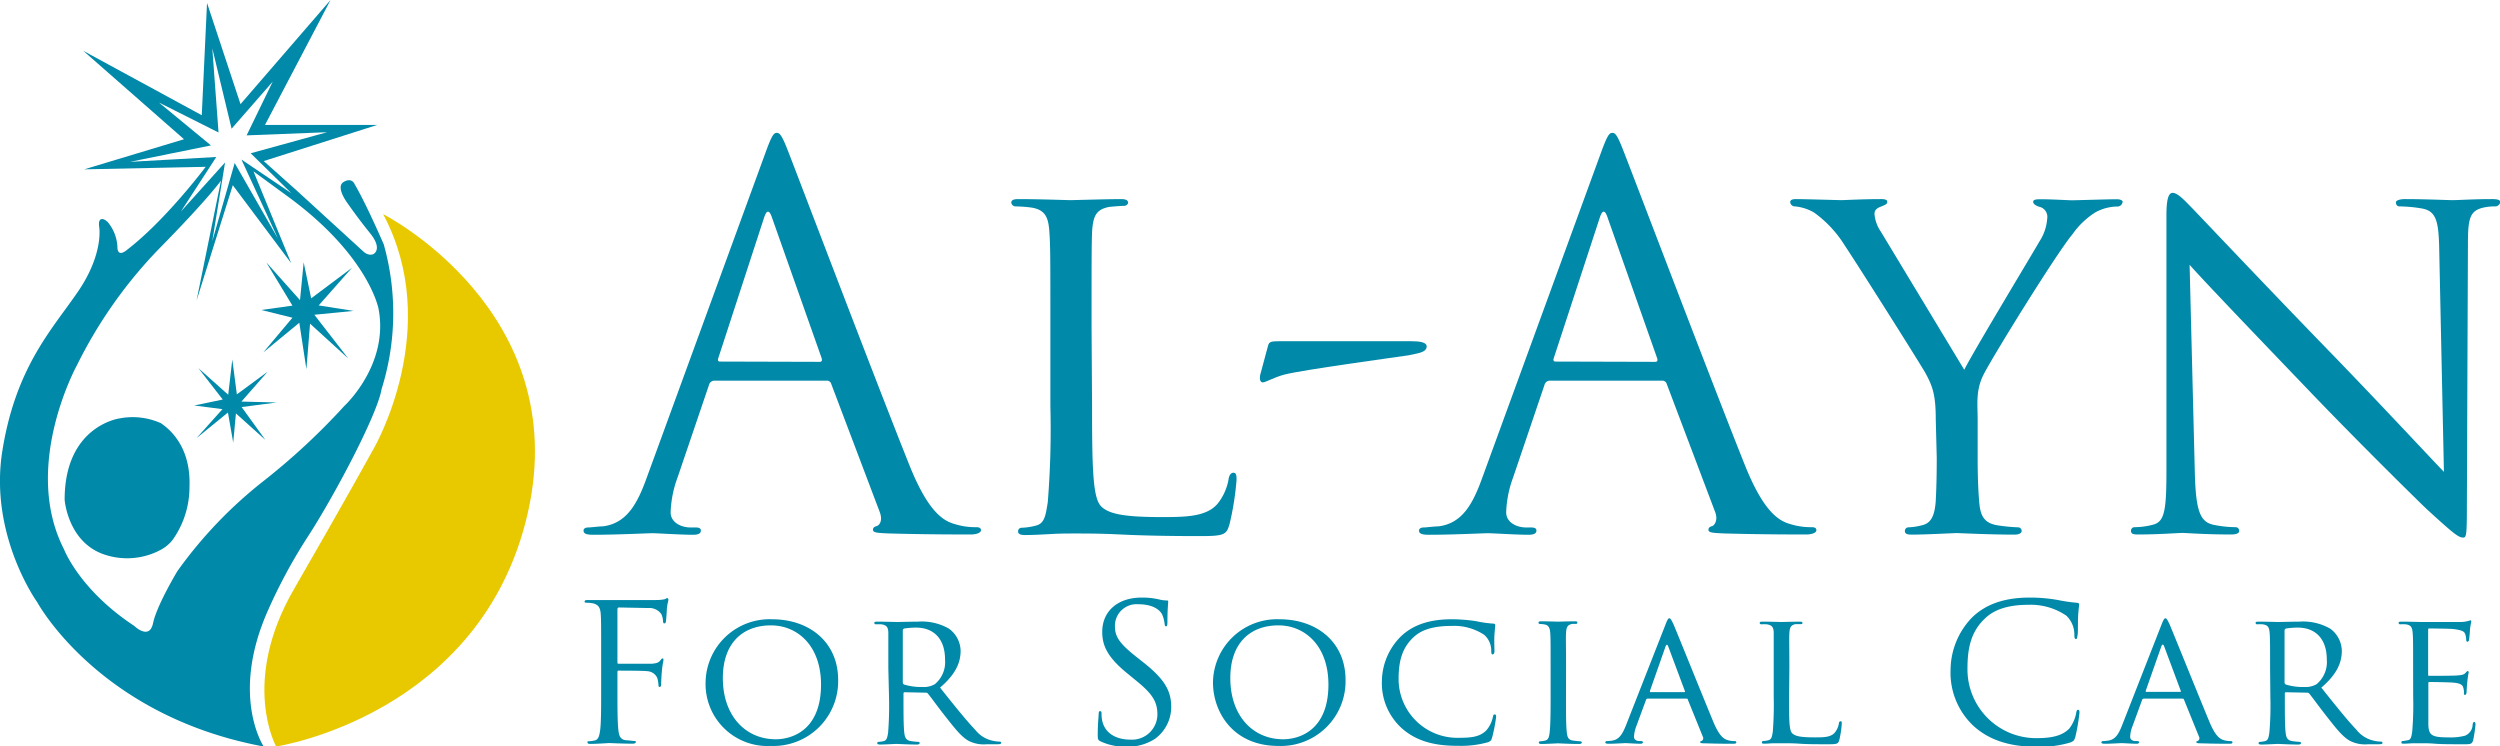<?xml version="1.0" encoding="UTF-8"?> <svg xmlns="http://www.w3.org/2000/svg" viewBox="0 0 356.23 106.37"><title>Middel 1</title><g id="ad473d6c-3dd6-4935-81e9-e53a7bdceed0" data-name="Laag 2"><g id="becfab05-7c74-4a25-b4f8-610f28fd2ab8" data-name="Laag 1"><path d="M54.59,30.51S81.78,44.28,75.2,73.12s-35.85,33.25-35.85,33.25S34.24,97.21,41.86,84,53.29,63.85,53.29,63.85,63.25,46.7,54.59,30.51Z" style="fill:#e8c900"></path><polygon points="43.27 37.38 44.34 42.51 50.15 38.16 45.41 43.52 50.38 44.3 44.79 44.85 49.63 51.09 44.18 46.12 43.66 52.61 42.65 45.99 37.52 50.21 41.67 45.27 37.23 44.17 41.67 43.55 37.94 37.38 42.75 42.77 43.27 37.38" style="fill:#0089a9"></polygon><polygon points="33.1 51.22 33.75 56.19 38.13 52.97 34.4 57.22 39.43 57.35 34.43 58 37.81 62.68 33.62 58.91 33.23 63.07 32.48 58.78 28.01 62.42 31.7 58.3 27.68 57.78 31.74 56.93 28.26 52.45 32.52 56.25 33.1 51.22" style="fill:#0089a9"></polygon><path d="M17.09,59.61s-7.88,1-7.88,11.6c0,0,.43,5.93,5.5,7.75a10.13,10.13,0,0,0,8.07-.55,5.31,5.31,0,0,0,1.83-1.5A13,13,0,0,0,27,69.39c.24-6-3.12-8.42-4.07-9.09A9.85,9.85,0,0,0,17.09,59.61Z" style="fill:#0089a9"></path><path d="M54.73,35c0-.12-.08-.24-.13-.36-.43-1-2.57-5.85-4.06-8.38,0,0-.39-1.06-1.59-.32s.62,3.08.62,3.08,1.26,1.85,3.15,4.19.48,3,.48,3-.71.37-1.55-.49l-9.59-8.77-4.48-4L53.76,17.8h-16L47.1,0,34.27,14.84,29.5.42l-.75,16L11.86,7.24l14.36,12.6L12,24.13l17.31-.36S23.65,31.34,18.1,35.6c0,0-1.4,1.26-1.37-.49A6,6,0,0,0,15.4,31.7s-.55-.62-1-.46-.26,1.14-.26,1.14.65,3.77-3,9.13S2.24,52.25.33,64.28s5,21.57,5,21.57S14.06,102,37.57,106.37c0,0-4.77-7.18.56-19.27a75.7,75.7,0,0,1,5.94-10.95C48,70,53.81,58.91,54.37,55.45A36.1,36.1,0,0,0,54.73,35ZM30.82,22.37l-12.3.69,11.54-2.34-7.41-6.11,8.49,4.27-.89-12L33,18.34l5.86-6.71-3.72,7.66,11.47-.45-10.89,3,5.81,5.7-7.13-4.81L39.61,34,33.44,23.23,30.25,34.36l1.82-11.21-6.3,7ZM49.05,57.86A94.76,94.76,0,0,1,37.4,68.66,62.48,62.48,0,0,0,25.27,81.39s-2.94,4.89-3.46,7.4-2.69.39-2.69.39c-7.81-5.15-10-10.91-10-10.91-6.06-11.82,1.82-26.18,1.82-26.18A65.67,65.67,0,0,1,22.39,35.73c7.32-7.43,9.1-10,9.1-10L28,42.85l5.17-16.46L41.49,37.5,36.12,24.42l5,3.66C52.56,36.48,53.94,44,53.94,44,55.46,52,49.05,57.86,49.05,57.86Z" style="fill:#0089a9"></path></g><g id="ab061e04-4971-4fe0-935a-8525874c78d3" data-name="Laag 2"><path d="M109.05,21.83c.89-2.46,1.19-2.9,1.63-2.9s.75.37,1.64,2.67c1.11,2.83,12.78,33.52,17.32,44.82,2.67,6.62,4.83,7.81,6.39,8.25a9.68,9.68,0,0,0,3,.45c.45,0,.75.07.75.44s-.67.6-1.49.6c-1.11,0-6.54,0-11.67-.15-1.41-.07-2.23-.07-2.23-.52,0-.3.22-.45.52-.52.45-.15.89-.82.45-2l-6.92-18.28a.63.63,0,0,0-.66-.45h-16a.79.79,0,0,0-.75.6L96.56,68a15.71,15.71,0,0,0-1,5c0,1.49,1.56,2.16,2.83,2.16h.74c.52,0,.74.15.74.44,0,.45-.44.6-1.11.6-1.79,0-5-.22-5.8-.22s-4.9.22-8.4.22c-1,0-1.41-.15-1.41-.6,0-.29.3-.44.67-.44S85.34,75,85.93,75c3.42-.45,4.91-3.27,6.25-7Zm7.73,29.73c.37,0,.37-.23.3-.52L110,31c-.38-1.12-.75-1.12-1.12,0L102.36,51c-.15.37,0,.52.22.52Z" style="fill:#0089a9"></path><path d="M155.61,58c0,9.29.15,13.08,1.34,14.2s3.57,1.48,8.69,1.48c3.42,0,6.32-.07,7.88-1.93a7.68,7.68,0,0,0,1.56-3.57c.08-.44.3-.82.67-.82s.45.3.45,1a40,40,0,0,1-1,6.32c-.44,1.48-.67,1.71-4.16,1.71-4.68,0-8.33-.08-11.37-.23s-5.21-.14-7.14-.14c-.29,0-1.41,0-2.67.07s-2.75.15-3.79.15c-.67,0-1-.15-1-.52a.5.5,0,0,1,.52-.52,9.22,9.22,0,0,0,2-.3c1.27-.3,1.41-1.49,1.71-3.34a129.58,129.58,0,0,0,.37-13.68V46.65c0-9.81,0-11.59-.14-13.6s-.53-3.2-2.68-3.49a19.71,19.71,0,0,0-2.23-.15.64.64,0,0,1-.52-.52c0-.37.3-.52,1-.52,3,0,7.06.15,7.43.15s5.21-.15,7.21-.15c.67,0,1,.15,1,.52,0,.22-.29.44-.52.44-.44,0-1.41.08-2.15.15-1.94.37-2.31,1.34-2.46,3.57-.07,2-.07,3.79-.07,13.6Z" style="fill:#0089a9"></path><path d="M201.06,48.62c1.26,0,2.23.15,2.23.74,0,.9-1.41,1-2.6,1.27-2,.3-15.16,2.08-17.69,2.75-1.41.37-2.68,1.11-3.05,1.11s-.52-.44-.37-1.11l1.12-4.16c.14-.52.44-.6,1.63-.6Z" style="fill:#0089a9"></path><path d="M228.1,21.83c.9-2.46,1.19-2.9,1.64-2.9s.74.37,1.63,2.67c1.12,2.83,12.79,33.52,17.32,44.82,2.68,6.62,4.83,7.81,6.39,8.25a9.7,9.7,0,0,0,3,.45c.44,0,.74.07.74.44s-.67.6-1.49.6c-1.11,0-6.54,0-11.66-.15-1.42-.07-2.23-.07-2.23-.52,0-.3.22-.45.52-.52s.89-.82.44-2l-6.91-18.28a.65.65,0,0,0-.67-.45h-16a.79.79,0,0,0-.74.6L215.62,68a15.71,15.71,0,0,0-1,5c0,1.49,1.56,2.16,2.82,2.16h.75c.51,0,.74.15.74.44,0,.45-.45.6-1.12.6-1.78,0-5-.22-5.79-.22s-4.91.22-8.4.22c-1,0-1.42-.15-1.42-.6,0-.29.3-.44.67-.44S204.39,75,205,75c3.42-.45,4.9-3.27,6.24-7Zm7.73,29.73c.38,0,.38-.23.3-.52L229.07,31q-.56-1.68-1.11,0L221.41,51c-.14.37,0,.52.23.52Z" style="fill:#0089a9"></path><path d="M275.83,59.73c0-3.42-.45-4.68-1.41-6.46-.52-1-9.37-15-11.6-18.36a16.4,16.4,0,0,0-4.31-4.61,6.51,6.51,0,0,0-2.75-.89.66.66,0,0,1-.67-.6c0-.29.23-.44.82-.44,1.26,0,6.17.15,6.47.15s3.12-.15,5.64-.15c.75,0,.9.15.9.44s-.45.45-1,.67-.82.52-.82,1A5.15,5.15,0,0,0,268,33l11.89,19.69c1.34-2.67,9.52-16.2,10.71-18.28a6.78,6.78,0,0,0,1.11-3.27,1.46,1.46,0,0,0-1-1.64c-.59-.15-1-.44-1-.74s.38-.37,1-.37c1.71,0,4,.15,4.54.15s5.13-.15,6.39-.15c.45,0,.82.15.82.37a.76.76,0,0,1-.82.67,6.65,6.65,0,0,0-3.05.82,11.31,11.31,0,0,0-3.27,3.12c-2.15,2.52-11.37,17.39-12.71,20.07-1.11,2.23-.81,4.23-.81,6.31v5.43c0,1,0,3.72.22,6.32.15,1.85.59,3,2.53,3.34a24.61,24.61,0,0,0,3,.3.51.51,0,0,1,.52.52c0,.3-.37.52-1,.52-3.64,0-7.88-.22-8.25-.22s-4.46.22-6.39.22c-.75,0-1-.15-1-.52a.51.51,0,0,1,.53-.52,8.7,8.7,0,0,0,1.93-.3c1.34-.3,1.78-1.49,1.93-3.34.15-2.6.15-5.28.15-6.32Z" style="fill:#0089a9"></path><path d="M312.75,67.54c.15,5.2.74,6.76,2.53,7.21a15.92,15.92,0,0,0,3.27.37.51.51,0,0,1,.52.52c0,.37-.45.52-1.19.52-3.72,0-6.32-.22-6.92-.22s-3.34.22-6.31.22c-.67,0-1-.08-1-.52a.5.5,0,0,1,.52-.52,10.53,10.53,0,0,0,2.67-.37c1.64-.45,1.86-2.16,1.86-7.88V30.67c0-2.53.37-3.19.89-3.19.75,0,1.86,1.26,2.53,1.93,1,1,10.55,11.15,20.66,21.55,6.47,6.69,13.46,14.2,15.46,16.28l-.67-31.66c-.07-4.09-.44-5.5-2.45-5.87a20.09,20.09,0,0,0-3.2-.3c-.44,0-.52-.37-.52-.6s.52-.44,1.27-.44c3,0,6.09.15,6.84.15s2.89-.15,5.57-.15c.67,0,1.19.07,1.19.44a.74.74,0,0,1-.74.6,7.3,7.3,0,0,0-1.56.15c-2.16.44-2.31,1.71-2.31,5.5l-.15,37c0,4.16-.07,4.54-.52,4.54-.67,0-1.34-.53-5-3.87-.67-.59-10.11-9.88-17-17.09C321.37,47.69,314,40,312,37.73Z" style="fill:#0089a9"></path><path d="M85.66,93.36c0-4.22,0-5-.06-5.85s-.27-1.36-1.16-1.55a5.52,5.52,0,0,0-.92-.08c-.11,0-.22,0-.22-.16s.14-.22.43-.22c.63,0,1.36,0,2,0l1.11,0c.54,0,6,0,6.66,0a6.34,6.34,0,0,0,1.2-.11c.16-.06.27-.16.38-.16s.16.1.16.24-.14.52-.22,1.27c0,.28-.08,1.47-.13,1.79,0,.14-.08.3-.22.3s-.19-.13-.19-.32a2.94,2.94,0,0,0-.24-1,2.08,2.08,0,0,0-1.85-.87l-4.17-.08c-.16,0-.24.08-.24.3v7.48c0,.16,0,.24.19.24l3.46,0c.47,0,.84,0,1.22,0,.65-.06,1-.14,1.25-.49.11-.14.19-.27.3-.27s.14.08.14.21-.14.63-.22,1.52c-.06.54-.11,1.63-.11,1.82s0,.51-.19.51-.19-.11-.19-.24a4.74,4.74,0,0,0-.16-1,1.65,1.65,0,0,0-1.41-1c-.68-.08-3.63-.08-4.09-.08-.14,0-.19,0-.19.24v2.3c0,2.61,0,4.75.13,5.89.08.78.24,1.38,1.06,1.49.38,0,1,.11,1.22.11s.21.08.21.16-.13.22-.43.22c-1.49,0-3.2-.09-3.33-.09S85,106,84.14,106c-.3,0-.43-.06-.43-.22s.05-.16.21-.16a4.61,4.61,0,0,0,.82-.11c.54-.11.67-.71.78-1.49.14-1.14.14-3.28.14-5.89Z" style="fill:#0089a9"></path><path d="M110,88.24c5.36,0,9.43,3.28,9.43,8.65a9.23,9.23,0,0,1-9.57,9.4,8.83,8.83,0,0,1-9.32-9.05A9.13,9.13,0,0,1,110,88.24Zm.54,17.1c2.14,0,6.45-1.13,6.45-7.8,0-5.53-3.36-8.43-7.13-8.43-4,0-6.86,2.49-6.86,7.51C103,102,106.23,105.34,110.54,105.34Z" style="fill:#0089a9"></path><path d="M126.58,95.23c0-3.57,0-4.22,0-5s-.19-1.16-1-1.27a7,7,0,0,0-.81,0,.23.23,0,0,1-.19-.19c0-.14.11-.19.38-.19,1.08,0,2.68.05,2.82.05s2.25-.05,3-.05a7.75,7.75,0,0,1,4.44,1,4,4,0,0,1,1.66,3.14c0,1.71-.71,3.36-2.93,5.26,1.95,2.44,3.6,4.53,5,6a4.31,4.31,0,0,0,2.65,1.6,4,4,0,0,0,.84.09.2.2,0,0,1,.22.19c0,.13-.14.19-.57.19h-1.49a4.77,4.77,0,0,1-2.55-.47c-1-.54-1.89-1.65-3.25-3.38-1-1.25-2.06-2.74-2.58-3.37a.37.37,0,0,0-.32-.13l-3-.06c-.1,0-.16.06-.16.19v.55c0,2.22,0,4,.11,5,.08.67.22,1.11.95,1.22a9.56,9.56,0,0,0,1.06.11c.16,0,.18.1.18.19s-.1.19-.37.19c-1.31,0-2.82-.09-2.93-.09s-1.63.09-2.36.09c-.24,0-.38-.06-.38-.19a.18.18,0,0,1,.19-.19,3.58,3.58,0,0,0,.73-.11c.46-.11.52-.55.63-1.22a49.13,49.13,0,0,0,.13-5Zm2.06,2a.35.35,0,0,0,.16.3,8.1,8.1,0,0,0,2.63.36,3.1,3.1,0,0,0,1.79-.41,4.09,4.09,0,0,0,1.44-3.52c0-2.88-1.57-4.53-4.12-4.53a11,11,0,0,0-1.71.13.31.31,0,0,0-.19.28Z" style="fill:#0089a9"></path><path d="M156.82,105.64c-.37-.19-.4-.3-.4-1,0-1.35.11-2.44.13-2.87s.09-.43.22-.43.19.08.19.29a4.89,4.89,0,0,0,.08,1c.41,2,2.2,2.76,4,2.76a3.62,3.62,0,0,0,3.88-3.6c0-1.87-.79-3-3.12-4.88l-1.22-1c-2.87-2.35-3.52-4-3.52-5.88,0-2.9,2.17-4.88,5.61-4.88a10.64,10.64,0,0,1,2.52.27,4.45,4.45,0,0,0,1,.14c.22,0,.27,0,.27.19s-.11,1-.11,2.87c0,.44-.05.63-.19.63s-.19-.14-.21-.36a4.66,4.66,0,0,0-.36-1.35c-.16-.3-.89-1.44-3.39-1.44a3.08,3.08,0,0,0-3.33,3.15c0,1.54.71,2.52,3.31,4.55l.76.6c3.19,2.52,3.95,4.2,3.95,6.37a5.62,5.62,0,0,1-2.3,4.5,7.16,7.16,0,0,1-4.09,1.13A8.29,8.29,0,0,1,156.82,105.64Z" style="fill:#0089a9"></path><path d="M182.3,88.24c5.37,0,9.43,3.28,9.43,8.65a9.22,9.22,0,0,1-9.56,9.4c-6.54,0-9.33-4.9-9.33-9.05A9.13,9.13,0,0,1,182.3,88.24Zm.54,17.1c2.14,0,6.45-1.13,6.45-7.8,0-5.53-3.36-8.43-7.12-8.43-4,0-6.86,2.49-6.86,7.51C175.31,102,178.53,105.34,182.84,105.34Z" style="fill:#0089a9"></path><path d="M199.81,103.83a8.66,8.66,0,0,1-2.9-6.83,9.11,9.11,0,0,1,2.68-6.29c1.44-1.39,3.61-2.47,7.26-2.47a23.3,23.3,0,0,1,3.47.27,16.66,16.66,0,0,0,2.44.35c.25,0,.3.11.3.25s-.05.46-.11,1.3,0,2,0,2.36-.14.48-.27.48-.19-.16-.19-.48a3,3,0,0,0-1-2.31,7.81,7.81,0,0,0-4.69-1.27c-3.07,0-4.53.81-5.37,1.6-1.76,1.62-2.14,3.68-2.14,6a8.37,8.37,0,0,0,8.59,8.34c1.79,0,3-.13,3.93-1.08a4.2,4.2,0,0,0,.92-1.92c.06-.25.08-.33.25-.33s.21.16.21.33a23.26,23.26,0,0,1-.57,2.95c-.13.43-.19.52-.59.68a14.14,14.14,0,0,1-4.31.51C204.09,106.29,201.68,105.45,199.81,103.83Z" style="fill:#0089a9"></path><path d="M223.14,99.3c0,2.22,0,4,.11,5,.08.67.16,1.11.87,1.22a10.66,10.66,0,0,0,1.08.11.18.18,0,0,1,.19.19c0,.1-.11.19-.38.19-1.33,0-2.87-.09-3-.09s-1.63.09-2.36.09c-.24,0-.38-.06-.38-.19a.18.18,0,0,1,.19-.19,3.58,3.58,0,0,0,.73-.11c.46-.11.55-.55.63-1.22.11-1,.13-2.77.13-5V95.23c0-3.57,0-4.22-.05-5s-.25-1.13-.76-1.24a3.73,3.73,0,0,0-.73-.08.2.2,0,0,1-.19-.19c0-.14.11-.19.38-.19.78,0,2.27.05,2.41.05s1.65-.05,2.39-.05c.27,0,.37.05.37.19a.22.22,0,0,1-.19.19,2.83,2.83,0,0,0-.59,0c-.65.14-.79.46-.84,1.27s0,1.39,0,5Z" style="fill:#0089a9"></path><path d="M237.32,89c.29-.76.4-.9.56-.9s.33.33.57.84c.44,1,4.26,10.49,5.72,14,.87,2.06,1.52,2.36,2,2.52a3.24,3.24,0,0,0,.94.14c.14,0,.3,0,.3.19s-.27.19-.54.19-2.11,0-3.77-.06c-.46,0-.84,0-.84-.16s.06-.11.16-.16a.44.44,0,0,0,.22-.63l-2.14-5.28c0-.11-.08-.14-.22-.14h-5.5a.24.24,0,0,0-.24.19l-1.36,3.69a5,5,0,0,0-.35,1.54c0,.46.41.63.81.63h.22c.19,0,.24.08.24.19s-.13.19-.35.19c-.57,0-1.87-.09-2.14-.09s-1.44.09-2.41.09c-.3,0-.46-.06-.46-.19a.2.2,0,0,1,.21-.19,6,6,0,0,0,.71-.06c1.08-.13,1.54-1,2-2.11ZM240,98.62c.11,0,.11-.05.08-.16l-2.36-6.32c-.13-.35-.27-.35-.4,0l-2.22,6.32c0,.11,0,.16.08.16Z" style="fill:#0089a9"></path><path d="M254.93,99.35c0,3.39,0,4.77.49,5.18s1.3.54,3.17.54c1.25,0,2.3,0,2.87-.7a2.78,2.78,0,0,0,.57-1.3c0-.17.11-.3.25-.3s.16.11.16.35a14.45,14.45,0,0,1-.35,2.31c-.17.54-.25.62-1.52.62-1.71,0-3,0-4.15-.08s-1.9-.06-2.6-.06c-.11,0-.52,0-1,0s-1,.06-1.38.06-.38-.06-.38-.19a.18.18,0,0,1,.19-.19,3.58,3.58,0,0,0,.73-.11c.46-.11.52-.55.63-1.22a49.13,49.13,0,0,0,.13-5V95.23c0-3.57,0-4.22,0-5s-.19-1.16-1-1.27a6.91,6.91,0,0,0-.81,0,.23.23,0,0,1-.19-.19c0-.14.11-.19.38-.19,1.08,0,2.57.05,2.71.05s1.9-.05,2.63-.05c.24,0,.38.05.38.19s-.11.16-.19.16-.52,0-.79,0c-.7.14-.84.49-.89,1.3s0,1.39,0,5Z" style="fill:#0089a9"></path><path d="M281.22,103.45a10.39,10.39,0,0,1-3.28-8,10.85,10.85,0,0,1,3-7.4c1.63-1.62,4.1-2.9,8.27-2.9a22.62,22.62,0,0,1,3.93.33,24.82,24.82,0,0,0,2.77.41c.29,0,.35.13.35.29s-.08.55-.14,1.52,0,2.39-.08,2.79-.08.57-.24.57-.22-.19-.22-.57a3.72,3.72,0,0,0-1.14-2.76,9,9,0,0,0-5.42-1.55c-3.6,0-5.28,1.06-6.23,2-2,1.9-2.44,4.31-2.44,7.08a9.79,9.79,0,0,0,9.78,9.92c2,0,3.64-.25,4.72-1.36a5.1,5.1,0,0,0,1-2.28c.06-.29.11-.4.27-.4s.19.19.19.4a28,28,0,0,1-.59,3.47c-.17.52-.22.57-.71.79a15.79,15.79,0,0,1-4.88.62C286.1,106.37,283.36,105.37,281.22,103.45Z" style="fill:#0089a9"></path><path d="M308,89c.3-.76.41-.9.57-.9s.33.33.57.84c.43,1,4.26,10.49,5.72,14,.87,2.06,1.52,2.36,2,2.52a3.3,3.3,0,0,0,.95.14c.14,0,.3,0,.3.19s-.27.19-.54.19-2.12,0-3.77-.06c-.46,0-.84,0-.84-.16s.05-.11.16-.16a.44.44,0,0,0,.22-.63l-2.14-5.28c-.06-.11-.08-.14-.22-.14h-5.5a.26.26,0,0,0-.25.19l-1.35,3.69a4.69,4.69,0,0,0-.35,1.54c0,.46.4.63.81.63h.22c.19,0,.24.08.24.19s-.14.19-.35.19c-.57,0-1.87-.09-2.14-.09s-1.44.09-2.42.09c-.29,0-.46-.06-.46-.19a.21.21,0,0,1,.22-.19,6,6,0,0,0,.7-.06c1.09-.13,1.55-1,2-2.11Zm2.66,9.59c.11,0,.11-.05.08-.16l-2.36-6.32c-.14-.35-.27-.35-.41,0l-2.22,6.32c0,.11,0,.16.08.16Z" style="fill:#0089a9"></path><path d="M323.47,95.23c0-3.57,0-4.22-.06-5s-.19-1.16-1-1.27a7.08,7.08,0,0,0-.82,0,.23.23,0,0,1-.19-.19c0-.14.11-.19.38-.19,1.09,0,2.69.05,2.82.05s2.25-.05,3-.05a7.79,7.79,0,0,1,4.44,1,4,4,0,0,1,1.65,3.14c0,1.71-.7,3.36-2.92,5.26,1.95,2.44,3.6,4.53,5,6a4.33,4.33,0,0,0,2.66,1.6,3.94,3.94,0,0,0,.84.09.2.2,0,0,1,.22.19c0,.13-.14.19-.57.19h-1.49a4.75,4.75,0,0,1-2.55-.47c-1-.54-1.9-1.65-3.25-3.38-1-1.25-2.06-2.74-2.58-3.37a.38.38,0,0,0-.32-.13l-3-.06c-.11,0-.16.06-.16.19v.55c0,2.22,0,4,.11,5,.08.67.21,1.11.95,1.22a9.65,9.65,0,0,0,1.05.11.17.17,0,0,1,.19.19c0,.1-.11.19-.38.19-1.3,0-2.82-.09-2.92-.09s-1.63.09-2.36.09c-.25,0-.38-.06-.38-.19a.18.18,0,0,1,.19-.19,3.8,3.8,0,0,0,.73-.11c.46-.11.51-.55.62-1.22a45.64,45.64,0,0,0,.14-5Zm2.06,2a.33.33,0,0,0,.16.3,8,8,0,0,0,2.63.36,3.1,3.1,0,0,0,1.79-.41,4.11,4.11,0,0,0,1.44-3.52c0-2.88-1.58-4.53-4.12-4.53a11,11,0,0,0-1.71.13.31.31,0,0,0-.19.28Z" style="fill:#0089a9"></path><path d="M343.85,95.23c0-3.57,0-4.22-.06-5s-.19-1.16-1-1.27a7.08,7.08,0,0,0-.82,0,.23.23,0,0,1-.19-.19c0-.14.11-.19.38-.19,1.09,0,2.63.05,2.77.05s5.15,0,5.69,0,.89-.11,1.08-.14a2.07,2.07,0,0,1,.33-.1c.08,0,.11.1.11.21a11,11,0,0,0-.19,1.09c0,.21-.08,1.24-.14,1.51,0,.11-.11.25-.21.25s-.19-.11-.19-.3a2.5,2.5,0,0,0-.14-.81c-.16-.38-.41-.54-1.71-.71-.4-.05-3.17-.08-3.44-.08-.11,0-.13.08-.13.25v6.26c0,.16,0,.24.13.24.3,0,3.44,0,4-.05s.92-.08,1.16-.33.27-.3.35-.3.14.06.14.19a11.7,11.7,0,0,0-.19,1.28c-.06.46-.11,1.32-.11,1.49s-.05.43-.22.43-.16-.08-.16-.22A2,2,0,0,0,351,98c-.08-.33-.3-.6-1.22-.71-.65-.08-3.2-.11-3.6-.11-.14,0-.16.08-.16.16V99.3c0,.79,0,3.47,0,3.93.05,1.55.48,1.84,2.84,1.84a8.1,8.1,0,0,0,2.39-.24,1.74,1.74,0,0,0,1.08-1.6c.06-.27.11-.35.24-.35s.17.19.17.35a18.43,18.43,0,0,1-.33,2.22c-.16.6-.4.6-1.33.6-1.78,0-3.17,0-4.14-.08s-1.63-.06-2-.06c-.06,0-.52,0-1,0s-1,.06-1.38.06-.38-.06-.38-.19a.18.18,0,0,1,.19-.19c.21,0,.51-.09.73-.11.46-.08.51-.55.62-1.22a45.64,45.64,0,0,0,.14-5Z" style="fill:#0089a9"></path></g></g></svg> 